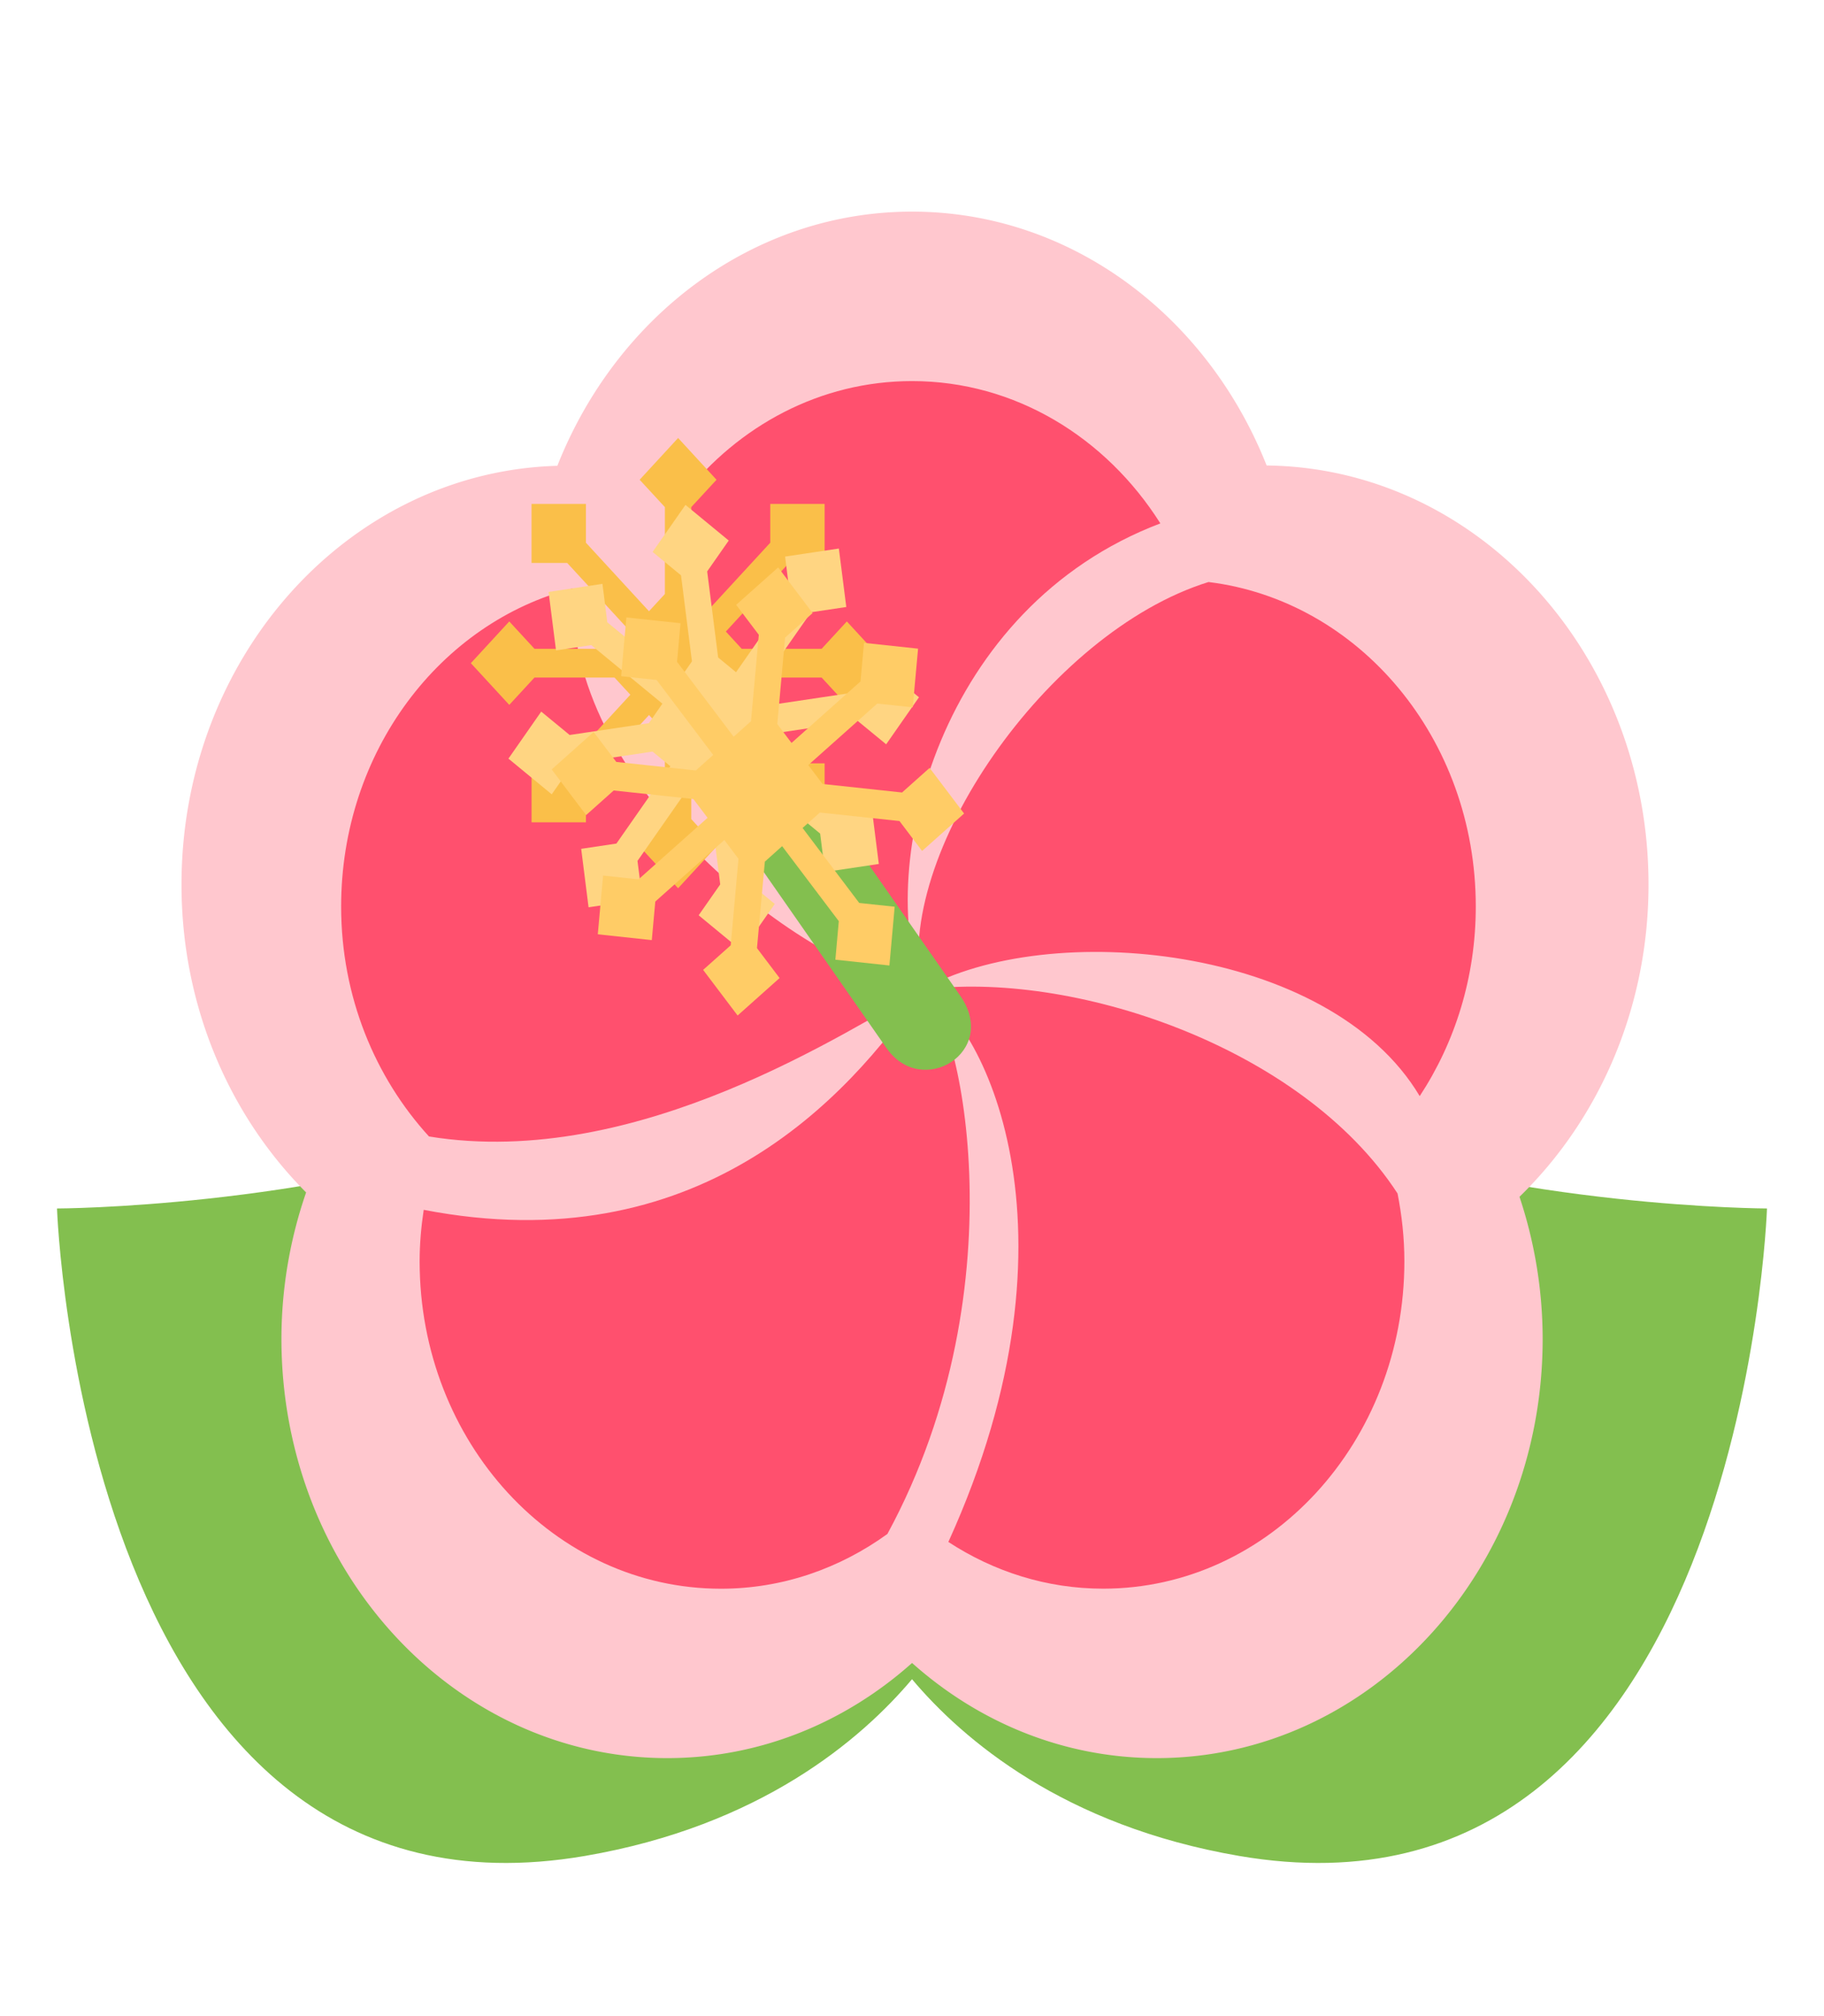 <svg xmlns="http://www.w3.org/2000/svg" id="_レイヤー_2" viewBox="0 0 72.438 80.023"><defs><style>.cls-2{fill:#83bf4f}.cls-6{fill:#ff506e}</style></defs><g id="_ピン"><path d="M51.661 44.891c-7.473-2.654-23.408-2.654-30.88 0-8.629 3.062-18.517 3.082-18.517 3.082s.995 29.126 20.97 25.702c6.96-1.194 10.964-4.618 12.986-7.015 2.021 2.399 6.024 5.821 12.989 7.015C69.181 77.1 70.174 47.973 70.174 47.973s-9.888-.021-18.513-3.082" class="cls-2"/><path d="M65.469 35.114c0-9.135-6.776-16.541-15.166-16.636-2.347-5.927-7.765-10.077-14.082-10.077s-11.743 4.157-14.086 10.09c-8.277.231-14.927 7.575-14.927 16.623 0 4.839 1.913 9.181 4.949 12.222a17.8 17.8 0 0 0-.98 5.812c0 9.192 6.862 16.644 15.324 16.644 3.691 0 7.075-1.418 9.72-3.777 2.645 2.359 6.029 3.777 9.72 3.777 8.465 0 15.324-7.452 15.324-16.644a17.9 17.9 0 0 0-.92-5.639c3.137-3.047 5.124-7.465 5.124-12.396Z" style="fill:#ffc7ce"/><path d="M37.663 61.211c1.797 1.173 3.897 1.855 6.147 1.855 6.608 0 11.963-5.82 11.963-12.997 0-.926-.1-1.822-.271-2.691-3.819-5.872-13.002-8.884-18.889-8.085 2.299.991 6.746 9.402 1.05 21.918" class="cls-6"/><path d="M16.827 48.027c-.1.666-.162 1.346-.162 2.044 0 7.177 5.356 12.997 11.966 12.997 2.445 0 4.715-.805 6.611-2.174 5.4-9.951 2.81-20.966 1.37-21.599-2.956 4.359-8.944 10.825-19.785 8.732M46.082 20.777c-2.156-3.409-5.766-5.649-9.86-5.649-3.643 0-6.898 1.77-9.092 4.558-1.568 6.088 1.815 14.498 9.484 19.607-1.839-4.993.684-15.185 9.469-18.516Z" class="cls-6"/><path d="M47.996 23.104c-6.42 1.992-12.544 10.924-11.384 16.189 5.002-2.83 16.184-1.799 19.77 4.22 1.397-2.123 2.227-4.716 2.227-7.526 0-6.678-4.645-12.149-10.612-12.882ZM22.762 23.353c-5.279 1.35-9.214 6.485-9.214 12.634 0 3.569 1.344 6.78 3.489 9.128 8.335 1.358 16.768-4.323 19.574-5.821-5.162-1.059-14.214-8.386-13.85-15.94Z" class="cls-6"/><path d="m35.212 41.615-8.005-11.476 2.918-2.087 8.008 11.474c1.553 2.226-1.516 4.093-2.92 2.088Z" class="cls-2"/><path d="M29.454 26.896h3.176l1.001 1.086 1.526-1.656-1.526-1.657-1.001 1.087h-3.174l-.629-.685 2.506-2.723h1.416v-2.343H30.59v1.539l-2.506 2.721-.631-.685v-3.449l1.003-1.086-1.526-1.658-1.527 1.658 1.002 1.086v3.449l-.631.685-2.505-2.721v-1.539h-2.16v2.343h1.417l2.506 2.722-.631.686h-3.174l-1.002-1.087-1.526 1.657 1.526 1.656 1.002-1.086h3.177l.63.683-2.508 2.723H21.11v2.342h2.159v-1.537l2.506-2.723.63.683v3.45l-1.002 1.088 1.527 1.656 1.526-1.656-1.003-1.088v-3.45l.63-.683 2.507 2.723v1.537h2.159v-2.342h-1.416l-2.507-2.724z" style="fill:#fabf49"/><path d="m30.916 29.088 3.146-.47 1.131.929 1.303-1.867-1.719-1.417-.857 1.227-3.144.469-.71-.586 2.142-3.068 1.402-.209-.296-2.321-2.135.319.192 1.525-2.14 3.066-.711-.585-.435-3.417.856-1.225-1.718-1.415-1.305 1.867 1.128.929.434 3.416-.538.772-2.824-2.324-.192-1.526-2.14.321.296 2.321 1.401-.21 2.823 2.324-.537.775-3.146.469-1.129-.929-1.302 1.867 1.719 1.417.856-1.227 3.148-.469.708.582-2.143 3.069-1.399.209.293 2.321 2.137-.319-.194-1.522 2.143-3.068.709.584.433 3.417-.856 1.225 1.718 1.417 1.305-1.867-1.128-.929-.433-3.419.538-.77 2.825 2.325.192 1.524 2.138-.318-.294-2.322-1.402.208-2.824-2.325z" style="fill:#ffd582"/><path d="m32.561 32.255 3.161.338.898 1.188 1.668-1.486-1.37-1.811-1.095.976-3.158-.339-.566-.749 2.741-2.442 1.408.15.212-2.33-2.147-.23-.139 1.53-2.74 2.443-.565-.749.31-3.433 1.093-.975-1.368-1.811-1.669 1.486.9 1.189-.31 3.43-.689.616-2.248-2.973.137-1.533-2.149-.229-.209 2.332 1.41.151 2.247 2.975-.689.616-3.16-.339-.9-1.188-1.666 1.487 1.369 1.811 1.094-.976 3.163.339.565.746-2.742 2.443-1.407-.151-.211 2.332 2.145.231.139-1.531 2.742-2.443.562.747-.309 3.433-1.095.976 1.369 1.811 1.667-1.487-.898-1.188.313-3.433.686-.615 2.251 2.978-.137 1.529 2.146.23.21-2.332-1.408-.15-2.25-2.977z" style="fill:#fc6"/></g></svg>